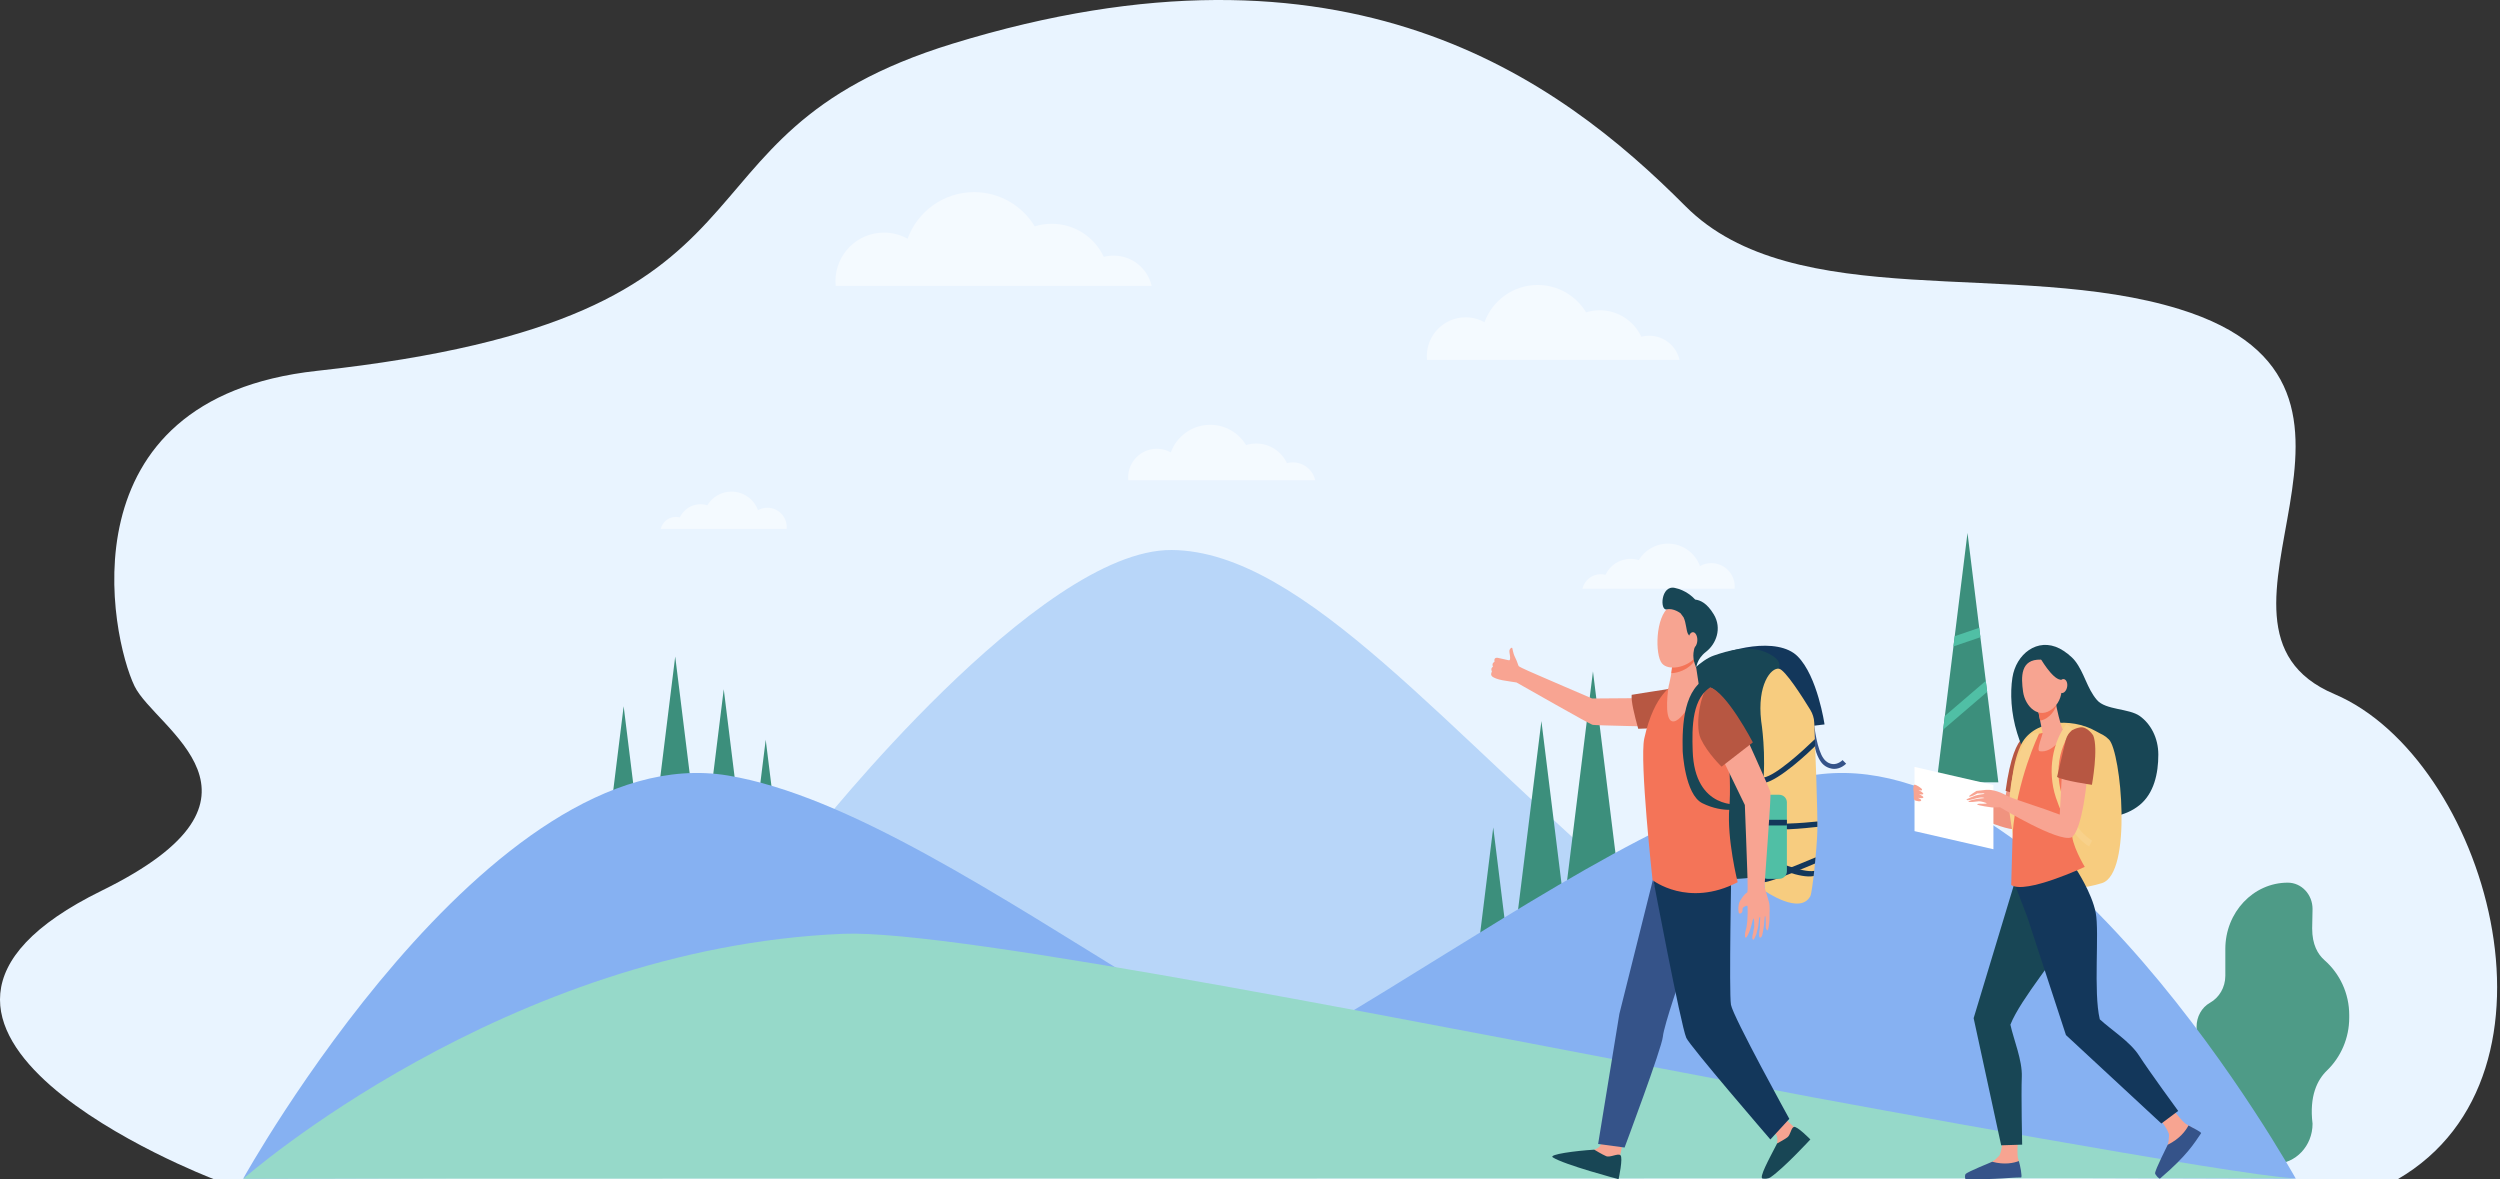 <svg width="318" height="150" viewBox="0 0 318 150" fill="none" xmlns="http://www.w3.org/2000/svg">
<rect x="0" y="0" width="318" height="150" fill="#333333" stroke="none"/>
<g clip-path="url(#clip0_9363_287)">
<path d="M27.221 150H304.979C328.002 136.638 316.154 96.432 296.924 88.281C276.224 79.507 309.094 49.165 277.208 39.316C256.389 32.886 228.172 40.069 214.389 26.225C198.196 9.961 171.295 -9.837 121.195 5.547C82.554 17.412 103.543 40.287 40.311 47.173C7.798 50.715 14.081 81.014 17.112 87.275C19.752 92.728 37.221 101.377 12.943 113.289C-22.657 130.756 26.381 149.677 27.22 149.998L27.221 150Z" fill="#E9F4FF"/>
<path d="M103.646 105.895C103.646 105.895 132.103 69.845 149.028 69.961C165.953 70.077 184.39 93.706 208.476 113.887C235.467 136.502 200.223 137.45 198.189 137.637C196.155 137.823 125.977 135.345 124.806 134.124C123.636 132.903 104.898 117.268 104.898 117.268L103.646 105.896V105.895Z" fill="#B8D6F9"/>
<path d="M250.867 93.65H249.664V106.981H250.867V93.65Z" fill="#355389"/>
<path d="M250.265 67.789L254.19 99.514H246.34L250.265 67.789Z" fill="#3C8F7C"/>
<path d="M252.767 88.007L247.17 92.808L247.385 91.069L252.593 86.602L252.767 88.007Z" fill="#50BFA5"/>
<path d="M251.906 81.054L248.479 82.226L248.64 80.923L251.758 79.857L251.906 81.054Z" fill="#50BFA5"/>
<path d="M85.887 83.509L89.392 111.832H82.383L85.887 83.509Z" fill="#3C8F7C"/>
<path d="M92.061 87.669L94.731 109.24H89.393L92.061 87.669Z" fill="#3C8F7C"/>
<path d="M97.399 94.092L100.069 115.663H94.731L97.399 94.092Z" fill="#3C8F7C"/>
<path d="M79.329 89.834L82.834 118.157H75.824L79.329 89.834Z" fill="#3C8F7C"/>
<path d="M92.581 98.643C122.981 103.702 168.597 149.159 203.34 149.159C238.083 149.159 245.565 138.286 258.593 140.585C271.622 142.885 289.112 149.159 289.112 149.159L30.932 149.922C30.932 149.922 62.179 93.585 92.58 98.643H92.581Z" fill="#86B1F2"/>
<path d="M202.625 85.394L206.13 113.717H199.121L202.625 85.394Z" fill="#3C8F7C"/>
<path d="M189.94 105.247L192.61 126.818H187.271L189.94 105.247Z" fill="#3C8F7C"/>
<path d="M196.067 91.718L199.572 120.042H192.562L196.067 91.718Z" fill="#3C8F7C"/>
<path d="M294.108 118.114L294.156 115.622C294.156 113.772 292.745 112.274 291.004 112.274C286.618 112.274 283.062 116.051 283.062 120.71V124.117C283.062 125.609 282.27 126.905 281.107 127.555C280.051 128.146 279.406 129.326 279.406 130.593V132.39C279.406 134.335 280.265 136.15 281.693 137.367C282.528 138.078 283.063 139.171 283.063 140.398V142.941C283.063 145.753 285.209 148.032 287.855 148.032H289.365C292.011 148.032 294.157 145.753 294.157 142.941C293.723 139.389 294.776 137.34 295.99 136.169C297.775 134.446 298.821 132.024 298.821 129.461V129.102C298.821 126.397 297.646 123.864 295.683 122.143C294.816 121.383 294.109 120.141 294.109 118.115L294.108 118.114Z" fill="#4E9B87"/>
<path d="M230.374 98.643C199.973 103.702 154.358 149.159 119.615 149.159C84.873 149.159 77.391 138.286 64.363 140.585C51.334 142.885 33.844 149.159 33.844 149.159L292.024 149.922C292.024 149.922 260.776 93.585 230.375 98.643H230.374Z" fill="#86B1F2"/>
<path d="M30.953 149.932C30.953 149.932 64.263 120.559 107.241 118.781C121.672 118.183 180.766 130.157 230.527 139.565C232.619 139.961 284.771 149.594 291.873 149.88L30.954 149.933L30.953 149.932Z" fill="#96D9C9"/>
<path opacity="0.5" d="M146.491 36.361C145.984 34.157 144.013 32.514 141.656 32.514C141.223 32.514 140.805 32.57 140.404 32.674C139.241 30.187 136.717 28.463 133.789 28.463C133.032 28.463 132.302 28.578 131.616 28.792C130.04 26.183 127.177 24.438 123.907 24.438C120.016 24.438 116.702 26.908 115.446 30.365C114.557 29.869 113.533 29.585 112.443 29.585C109.033 29.585 106.268 32.351 106.268 35.761C106.268 35.963 106.278 36.163 106.297 36.361H146.491Z" fill="white"/>
<path opacity="0.5" d="M201.285 74.891C201.528 73.83 202.478 73.038 203.614 73.038C203.822 73.038 204.024 73.066 204.217 73.115C204.777 71.917 205.992 71.088 207.402 71.088C207.767 71.088 208.118 71.143 208.449 71.246C209.208 69.989 210.587 69.149 212.161 69.149C214.036 69.149 215.631 70.338 216.236 72.003C216.664 71.765 217.156 71.627 217.681 71.627C219.323 71.627 220.656 72.959 220.656 74.602C220.656 74.699 220.65 74.796 220.641 74.891H201.286H201.285Z" fill="white"/>
<path opacity="0.5" d="M167.302 61.09C167.002 59.786 165.836 58.813 164.441 58.813C164.185 58.813 163.936 58.847 163.7 58.908C163.012 57.437 161.518 56.416 159.785 56.416C159.337 56.416 158.905 56.485 158.499 56.611C157.567 55.067 155.872 54.035 153.936 54.035C151.633 54.035 149.672 55.496 148.929 57.542C148.403 57.248 147.798 57.081 147.153 57.081C145.134 57.081 143.498 58.717 143.498 60.735C143.498 60.855 143.504 60.973 143.515 61.089H167.302V61.09Z" fill="white"/>
<path opacity="0.5" d="M213.639 45.776C213.234 44.015 211.659 42.702 209.776 42.702C209.429 42.702 209.094 42.747 208.774 42.829C207.845 40.841 205.827 39.464 203.488 39.464C202.883 39.464 202.3 39.556 201.751 39.728C200.491 37.643 198.203 36.248 195.589 36.248C192.479 36.248 189.83 38.222 188.827 40.984C188.116 40.589 187.299 40.362 186.428 40.362C183.702 40.362 181.492 42.571 181.492 45.297C181.492 45.459 181.5 45.618 181.515 45.775H213.639V45.776Z" fill="white"/>
<path opacity="0.5" d="M84.048 67.281C84.25 66.403 85.035 65.749 85.974 65.749C86.146 65.749 86.313 65.772 86.472 65.813C86.936 64.822 87.942 64.135 89.108 64.135C89.409 64.135 89.7 64.181 89.973 64.267C90.601 63.227 91.742 62.532 93.045 62.532C94.595 62.532 95.915 63.516 96.416 64.894C96.77 64.696 97.178 64.583 97.612 64.583C98.97 64.583 100.072 65.684 100.072 67.043C100.072 67.124 100.068 67.204 100.06 67.282H84.047L84.048 67.281Z" fill="white"/>
<path d="M225.491 86.436C227.011 86.843 227.264 92.701 227.264 92.701L232.081 92.149C232.081 92.149 231.203 86.04 228.659 83.488C226.114 80.935 219.684 82.496 217.24 84.085C214.795 85.675 215.856 87.699 215.856 87.699C215.856 87.699 223.971 86.031 225.491 86.438V86.436Z" fill="#13375B"/>
<path d="M230.334 91.314C230.586 96.878 232.146 97.371 232.176 97.448C232.208 97.454 233.454 98.412 234.832 97.145L234.374 96.681C234.177 96.882 233.877 97.064 233.59 97.144C232.95 97.311 232.535 96.992 232.485 96.977C232.45 96.95 232.123 96.752 231.96 96.482C231.16 95.412 230.778 92.632 230.67 91.304L230.334 91.315V91.314Z" fill="#355389"/>
<path d="M214.138 87.246C214.138 87.246 214.815 89.898 214.891 92.052C214.968 94.207 216.454 96.005 216.646 101.398C216.839 106.791 217.61 111.748 217.61 111.748C217.61 111.748 223.594 112.165 224.772 110.895C225.95 109.625 225.439 98.08 224.275 92.467C223.11 86.855 228.231 85.325 225.571 83.486C222.909 81.647 219.448 82.893 217.983 83.392C216.517 83.891 214.094 86.056 214.137 87.245L214.138 87.246Z" fill="#184655"/>
<path d="M224.02 91.707C224.02 91.707 224.727 96.013 224.196 100.375C223.665 104.736 224.511 113.34 224.511 113.34C224.511 113.34 228.969 116.453 230.279 113.981C230.525 113.517 231.113 108.005 231.166 105.701C231.222 103.254 230.885 94.705 230.772 91.934C230.748 91.353 230.577 90.789 230.273 90.293C229.299 88.703 227.062 85.181 226.285 85.059C225.271 84.901 223.488 87.095 224.021 91.706L224.02 91.707Z" fill="#F7CC7F"/>
<path d="M230.887 94.909C230.26 95.519 226.276 99.353 224.275 99.629C224.299 99.385 224.319 99.143 224.337 98.901C225.901 98.651 229.425 95.403 230.853 94.019C230.864 94.302 230.875 94.6 230.887 94.909Z" fill="#13375B"/>
<path d="M224.031 105.209C224.027 104.969 224.024 104.73 224.021 104.493C225.23 105.011 229.482 104.681 231.168 104.493C231.17 104.742 231.171 104.972 231.17 105.178C229.625 105.35 225.472 105.805 224.031 105.208V105.209Z" fill="#13375B"/>
<path d="M230.767 110.776C230.743 111.001 230.718 111.222 230.693 111.435C229.012 111.772 225.776 110.337 224.223 109.663C224.207 109.408 224.191 109.146 224.176 108.876C225.62 109.504 229.291 111.053 230.768 110.776H230.767Z" fill="#13375B"/>
<path d="M230.865 109.841C230.118 110.154 225.472 112.149 224.41 112.216C224.394 112.019 224.376 111.8 224.357 111.563C225.105 111.493 228.643 110.015 230.94 109.057C230.916 109.318 230.891 109.581 230.865 109.841Z" fill="#13375B"/>
<path d="M226.319 111.788H224.827C224.29 111.788 223.854 111.352 223.854 110.814V102.068C223.854 101.53 224.29 101.094 224.827 101.094H226.319C226.857 101.094 227.293 101.53 227.293 102.068V110.814C227.293 111.352 226.857 111.788 226.319 111.788Z" fill="#50BFA5"/>
<path d="M227.293 104.277H223.854V104.998H227.293V104.277Z" fill="#13375B"/>
<path d="M226.607 141.896C226.607 141.896 228.2 143.359 228.204 143.362C228.427 143.527 229.027 143.889 229.2 144.067C229.853 144.739 225.67 146.412 226.047 145.461C226.082 145.375 226.145 144.619 225.943 144.37C225.631 143.989 225.07 143.444 225.07 143.444L226.607 141.896Z" fill="#F7A491"/>
<path d="M226.047 145.447C226.047 145.447 226.946 144.969 227.353 144.669C227.761 144.37 227.813 143.476 228.179 143.345C228.583 143.2 230.278 144.935 230.278 144.935C230.278 144.935 226.963 148.538 225.229 149.738C224.855 149.997 224.402 149.915 224.242 149.917C223.629 149.928 225.082 147.324 226.046 145.447H226.047Z" fill="#184655"/>
<path d="M206.544 144.732C206.544 144.732 206.05 147.128 206.049 147.133C206.018 147.445 206.013 148.237 205.942 148.509C205.669 149.533 201.637 146.426 202.774 146.244C202.877 146.228 203.388 146.022 203.564 145.706C203.87 145.157 204.16 144.129 204.16 144.129L206.544 144.732Z" fill="#F7A491"/>
<path d="M202.787 146.237C202.787 146.237 203.769 146.836 204.293 147.06C204.818 147.284 205.778 146.661 206.116 146.943C206.488 147.253 205.882 149.995 205.882 149.995C205.882 149.995 198.983 148.166 197.516 147.217C196.934 146.841 200.415 146.383 202.786 146.237H202.787Z" fill="#184655"/>
<path d="M210.258 111.877L205.984 128.965L203.281 145.514L206.646 145.967C206.646 145.967 211.387 133.312 211.518 131.856C211.65 130.4 214.029 123.591 214.029 123.591L210.257 111.878L210.258 111.877Z" fill="#355389"/>
<path d="M220.235 109.899C220.235 109.899 219.915 126.283 220.178 127.806C220.441 129.329 227.603 142.318 227.603 142.318L225.192 144.939C225.192 144.939 214.945 133.058 214.494 132.01C213.786 130.367 210.291 111.844 210.291 111.844L220.235 109.899Z" fill="#13375B"/>
<path d="M192.7 83.569C193.045 84.261 193.09 84.6 193.178 84.727C193.282 84.877 195.533 85.836 195.533 85.836C195.533 85.836 202.152 88.706 202.515 88.848L209.912 88.793L211.072 92.435C211.072 92.435 203.018 92.282 202.597 92.201C202.175 92.12 193.658 87.217 192.895 86.809C192.895 86.809 191.812 86.652 191.135 86.532C190.458 86.411 189.974 86.192 189.825 86.063C189.534 85.814 189.742 85.508 189.771 85.406C189.562 84.968 189.893 84.827 189.901 84.811C189.922 84.775 189.819 84.681 189.856 84.466C189.888 84.28 190.052 84.247 190.109 84.149C189.982 83.678 190.359 83.646 190.49 83.67C190.621 83.695 191.708 83.94 191.836 83.969C192.006 84.007 192.039 83.983 192.067 83.867C192.143 83.552 191.978 83.029 191.994 82.808C192.016 82.511 192.251 82.357 192.333 82.396C192.406 82.43 192.419 83.006 192.7 83.57V83.569Z" fill="#F8A492"/>
<path d="M208.381 92.701C207.885 90.894 207.465 89.215 207.548 88.382C207.548 88.382 209.754 88.014 212.385 87.617C214.274 87.332 217.283 90.374 216.697 91.062C215.385 92.603 208.38 92.701 208.38 92.701H208.381Z" fill="#B75742"/>
<path d="M216.308 87.226C216.308 87.226 218.123 87.06 218.849 88.78C219.575 90.501 220.301 98.776 219.97 102.749C219.64 106.721 221.032 112.218 221.032 112.218C214.703 115.494 210.206 111.951 210.206 111.951C210.206 111.951 208.534 96.751 209.15 93.944C210.436 88.077 212.908 87.131 212.908 87.131L216.307 87.226H216.308Z" fill="#F47458"/>
<path d="M221.335 114.599C222.021 113.482 222.175 113.64 222.259 113.495C222.359 113.322 222.248 110.662 222.248 110.662C222.248 110.662 221.973 102.819 221.944 102.396L218.434 95.155L221.469 92.313C221.469 92.313 225.082 100.296 225.199 100.749C225.316 101.201 224.48 111.86 224.437 112.801C224.437 112.801 224.789 113.938 224.987 114.66C225.185 115.381 225.058 116.159 225.083 116.372C225.087 116.404 225.13 117.116 224.955 118.011C224.803 118.782 224.602 117.983 224.602 117.983C224.602 117.983 224.633 116.507 224.518 116.526C224.43 116.54 224.46 117.347 224.302 118.201C224.261 118.421 224.22 118.637 224.181 118.836C224.078 119.358 223.736 119.446 223.759 118.883C223.767 118.684 223.788 118.355 223.835 118.121C223.887 117.868 223.855 117.621 223.867 117.403C223.89 116.97 223.912 116.654 223.894 116.663C223.871 116.675 223.816 116.586 223.766 116.819C223.705 117.097 223.704 117.718 223.585 118.121C223.517 118.349 223.403 118.835 223.403 118.835C223.403 118.835 223.098 119.539 223.051 119.535C222.802 119.512 222.879 118.973 223.011 118.675C223 118.441 223.134 117.933 223.134 117.933C223.134 117.933 223.179 116.845 223.03 116.838C222.966 116.835 222.86 117.499 222.656 118.135C222.467 118.725 222.182 119.291 222.063 119.272C221.86 119.239 222.002 118.562 222.002 118.562C222.002 118.562 222.127 118.092 222.157 117.933C222.191 117.746 222.254 117.18 222.254 117.18C222.254 117.18 222.382 115.2 222.239 115.206C222.095 115.211 221.733 115.375 221.684 115.495C221.634 115.615 221.656 115.884 221.607 116.004C221.557 116.124 221.393 116.239 221.243 116.19C221.095 116.14 221.117 115.468 221.117 115.468C221.117 115.468 221.14 114.921 221.337 114.598L221.335 114.599Z" fill="#F8A492"/>
<path d="M222.964 94.433L218.985 97.519C218.985 97.519 217.228 95.843 216.346 93.991C215.453 92.116 216.541 87.174 217.491 87.428C219.618 87.997 222.964 94.433 222.964 94.433Z" fill="#B75742"/>
<path d="M215.548 83.55L216.144 87.473C216.144 87.473 213.97 92.145 212.672 91.74C211.583 91.4 212.253 87.266 212.253 87.266C212.253 87.266 212.846 85.047 212.669 83.936C212.491 82.825 215.548 83.55 215.548 83.55Z" fill="#F7A491"/>
<path d="M212.669 83.936C212.491 82.825 215.548 83.55 215.548 83.55L215.597 83.875C215.508 84.093 215.399 84.279 215.265 84.422C214.582 85.157 213.514 85.599 212.592 85.632C212.685 85.034 212.741 84.391 212.669 83.936Z" fill="#F47458"/>
<path d="M216.05 77.999C216.137 77.968 216.742 82.468 215.592 83.706C214.441 84.943 212.2 85.349 211.395 84.374C210.506 83.295 210.55 78.458 212.339 77.185C214.128 75.911 216.049 77.998 216.049 77.998L216.05 77.999Z" fill="#F7A491"/>
<path d="M213.021 74.778C214.403 75.06 215.299 75.906 215.628 76.265C216.255 76.339 217.109 76.686 217.99 78.145C219.074 79.939 218.274 81.927 217.012 82.902C215.751 83.877 215.769 85.004 215.769 85.004L215.569 84.421C215.422 83.98 215.362 83.512 215.411 83.049C215.44 82.771 215.499 82.47 215.614 82.223C215.918 81.572 214.962 81.139 214.695 80.597C214.489 80.18 214.479 79.225 214.154 78.536L213.766 78.009C213.766 78.009 212.871 77.313 211.996 77.51C211.12 77.706 211.246 74.416 213.021 74.778V74.778Z" fill="#184655"/>
<path d="M214.754 81.399C214.745 81.948 214.994 82.398 215.311 82.404C215.628 82.409 215.893 81.969 215.902 81.42C215.911 80.871 215.662 80.421 215.345 80.415C215.028 80.41 214.763 80.85 214.754 81.399Z" fill="#F7A491"/>
<path d="M214.037 95.545C213.954 92.126 214.166 87.428 217.426 86.095C218.591 85.606 220.014 86.155 221.093 86.557C219.768 86.372 218.52 86.882 217.875 87.243C215.191 88.6 215.212 92.487 215.309 95.514C215.554 103.126 221.387 102.32 221.387 102.32L221.524 102.827C221.524 102.827 219.332 103.546 216.537 102.167C214.307 101.066 214.037 95.544 214.037 95.544V95.545Z" fill="#184655"/>
<path d="M255.826 98.007L254.805 102.521C252.745 101.713 249.486 101.219 248.275 100.698C246.858 99.877 245.925 99.847 245.484 99.876C245.247 99.891 244.257 100.01 244.257 100.01L244.372 100.335C244.372 100.335 245.022 100.311 245.117 100.32C245.353 100.343 245.231 100.399 245.231 100.399C245.028 100.408 244.147 100.595 244.147 100.595C244.147 100.595 244.333 100.885 244.585 100.848C245.028 100.784 245.308 100.876 245.151 100.919C245.037 100.95 244.874 100.889 244.607 100.927C243.96 101.02 243.92 101.374 244.527 101.341C244.791 101.327 245.269 101.492 245.571 101.596C245.472 101.668 245.355 101.716 245.297 101.738C245.19 101.777 244.383 101.797 244.434 101.991C244.485 102.185 246.296 102.22 246.296 102.22L247.227 102.092L247.278 102.105C247.278 102.105 255.106 105.836 256.34 105.444C257.76 104.597 258.409 98.05 258.337 97.864L255.824 98.008L255.826 98.007Z" fill="#F0937F"/>
<path d="M258.546 93.663C258.546 93.663 256.297 91.915 255.109 100.606L259.172 101.739L260.722 98.473L258.547 93.662L258.546 93.663Z" fill="#B75742"/>
<path d="M255.977 86.203C256.437 83.2 259.154 81.041 261.995 82.498C262.634 82.826 263.499 83.49 263.94 84.057C265.153 85.614 265.448 87.545 266.735 89.043C267.844 90.335 270.804 90.091 272.187 91.084C273.57 92.077 274.539 93.858 274.539 95.988C274.539 98.37 274.001 100.899 272.155 102.405C270.309 103.911 267.686 104.286 265.39 103.648C263.095 103.01 261.126 101.446 259.708 99.531C258.291 97.617 257.289 95.517 256.582 93.243C255.794 90.703 255.679 88.143 255.977 86.203Z" fill="#184655"/>
<path d="M257.007 94.876C258.488 91.576 263.433 91.205 266.577 92.995C267.512 93.527 267.678 93.488 268.264 94.074C269.802 95.611 271.283 111.13 267.357 112.337C262.776 113.746 258.683 112.877 257.136 110.449C256.1 108.823 254.728 99.955 257.007 94.876Z" fill="#F7CC7F"/>
<path d="M256.754 143.802C256.754 143.802 256.515 146.411 256.672 147.262C256.693 147.376 256.74 147.52 256.793 147.679C256.955 148.156 256.512 149.612 256.512 149.612L250.567 149.635C250.243 149.636 250.46 149.431 250.723 149.242C251.154 148.934 251.502 148.731 252.875 148.088C252.965 148.047 253.291 147.845 253.409 147.776C253.708 147.599 254.009 147.318 254.269 147.037C254.702 146.567 254.768 144.268 254.768 144.268L256.755 143.802H256.754Z" fill="#F7A491"/>
<path d="M253.411 147.775C254.979 148.196 256.143 147.937 256.796 147.684C256.958 148.16 257.263 149.77 257.081 149.77C255.59 149.77 254.329 150.052 250.057 149.985C249.905 149.983 249.923 149.457 250.023 149.341C250.298 149.021 253.293 147.844 253.411 147.775Z" fill="#355389"/>
<path d="M264.21 112.834C264.21 112.834 264.125 116.558 263.058 118.942C262.019 121.264 257.044 126.993 255.722 130.336C256.131 132.222 257.254 134.873 257.173 136.963C257.081 139.332 257.219 145.599 257.219 145.599L254.549 145.684L251.047 129.51L256.324 112.06L258.72 107.823L264.21 112.835V112.834Z" fill="#184655"/>
<path d="M275.614 140.093C275.614 140.093 277.254 142.344 277.977 142.913C278.363 143.218 279.415 143.626 279.525 144.131C279.636 144.635 274.766 149.093 274.766 149.093C274.509 149.321 274.537 149.005 274.616 148.67C274.744 148.121 274.878 147.715 275.524 146.238C275.567 146.143 275.686 145.752 275.731 145.614C275.845 145.262 275.889 144.827 275.899 144.421C275.915 143.742 274.354 141.86 274.354 141.86L275.613 140.094L275.614 140.093Z" fill="#F7A491"/>
<path d="M275.732 145.613C277.279 144.85 278.028 143.825 278.372 143.164C278.835 143.431 280.082 144 279.973 144.158C279.112 145.408 278.218 146.962 274.76 149.906C274.636 150.011 274.129 149.405 274.127 149.241C274.122 148.792 275.688 145.751 275.733 145.612L275.732 145.613Z" fill="#355389"/>
<path d="M264.023 110.45C264.023 110.45 266.087 113.55 266.578 116.116C267.057 118.615 266.261 126.16 267.093 129.658C268.508 130.969 270.947 132.498 272.079 134.258C273.361 136.252 277.064 141.31 277.064 141.31L274.924 142.909L262.788 131.659L257.875 116.65L256.189 112.261L264.024 110.449L264.023 110.45Z" fill="#13375B"/>
<path d="M262.35 92.808C262.35 92.808 265.083 92.635 266.164 93.811C267.245 94.987 263.766 104.29 263.569 105.787C263.373 107.284 265.182 110.268 265.182 110.268C265.182 110.268 257.661 113.786 255.826 112.573C255.826 112.573 256.12 100.578 256.317 99.508C256.514 98.438 258.152 94.091 258.544 93.663C258.938 93.235 262.349 92.808 262.349 92.808H262.35Z" fill="#F47458"/>
<path d="M261.442 89.164C261.442 89.164 261.456 89.245 261.481 89.381C261.603 90.037 262.072 92.212 262.389 92.809C262.773 93.532 261.078 95.837 259.447 95.556C258.962 95.472 259.858 93.438 259.815 93.222C259.732 92.809 259.621 92.247 259.506 91.67C259.441 91.345 259.376 91.015 259.315 90.704C259.14 89.823 258.998 89.102 258.998 89.102L261.442 89.163V89.164Z" fill="#F7A491"/>
<path d="M261.481 89.381C261.456 89.245 261.442 89.164 261.442 89.164L258.998 89.103C258.998 89.103 259.14 89.824 259.315 90.705C259.377 91.014 259.441 91.342 259.505 91.665C259.882 91.609 260.276 91.427 260.671 91.082C261.102 90.705 261.385 90.253 261.556 89.769C261.525 89.615 261.5 89.482 261.481 89.381Z" fill="#F47458"/>
<path d="M259.585 83.903C259.585 83.903 260.737 83.769 261.459 84.702C262.181 85.633 262.96 88.516 261.166 90.083C259.372 91.651 257.6 89.876 257.336 87.996C257.074 86.116 256.972 83.835 259.585 83.903V83.903Z" fill="#F7A491"/>
<path d="M259.457 83.594C259.457 83.594 260.996 86.335 262.097 86.461C263.198 86.588 263.343 88.045 263.343 88.045C263.343 88.045 262.949 84.689 261.859 84.042C260.769 83.395 259.457 83.595 259.457 83.595V83.594Z" fill="#184655"/>
<path d="M261.808 87.15C261.718 87.637 261.899 88.083 262.211 88.148C262.523 88.211 262.848 87.869 262.938 87.382C263.027 86.895 262.847 86.449 262.535 86.384C262.223 86.321 261.898 86.663 261.808 87.15Z" fill="#F7A491"/>
<path d="M262.843 92.091C261.141 94.368 260.365 97.981 261.512 101.462C261.985 102.838 262.52 104.172 263.537 105.548C264.82 107.258 265.827 107.706 265.738 107.654L266.116 106.919C266.11 106.914 265.612 106.651 264.994 106.024C264.959 105.98 263.576 104.702 262.632 102.171C260.416 96.544 263.523 92.971 263.575 92.837C263.597 92.808 263.618 92.711 263.633 92.693L262.842 92.09L262.843 92.091Z" fill="#F8D18B"/>
<path d="M256.012 105.99C256.522 99.177 259.35 93.343 259.381 93.306L258.61 93.243C258.575 93.286 257.748 93.739 256.96 95.625C256.31 97.183 255.578 99.629 255.566 102.755C255.564 103.403 256.012 105.991 256.012 105.991V105.99Z" fill="#F8D18B"/>
<path d="M253.564 108.024L243.527 105.72V97.553L253.564 99.856V108.024Z" fill="white"/>
<path d="M244.098 101.026C245.017 101.161 244.634 100.815 244.032 100.485C244.427 100.617 244.496 100.531 244.486 100.419C244.474 100.283 243.724 99.786 243.525 99.812C243.342 99.836 243.353 100.47 243.41 100.655C243.419 100.765 243.434 100.889 243.43 101.024C243.42 101.403 243.425 101.478 243.453 101.626C243.496 101.853 243.72 101.852 244.03 101.92C244.46 101.969 244.549 101.711 243.955 101.484C244.018 101.493 244.577 101.594 244.639 101.458C244.698 101.328 244.503 101.227 244.098 101.026Z" fill="#F8A492"/>
<path d="M262.264 98.642L261.997 103.621C259.937 102.814 256.636 101.813 255.426 101.293C254.009 100.472 253.076 100.442 252.635 100.47C252.398 100.485 251.408 100.604 251.408 100.604C251.408 100.604 250.385 101.25 250.449 101.303C250.633 101.458 251.523 100.928 251.523 100.928C251.523 100.928 252.173 100.904 252.268 100.913C252.504 100.936 252.382 100.993 252.382 100.993C251.737 101.06 251.298 101.189 251.298 101.189C251.298 101.189 250.088 101.644 250.134 101.714C250.202 101.816 250.315 101.808 250.769 101.707C251.047 101.646 251.516 101.497 251.769 101.461C252.212 101.396 252.509 101.515 252.358 101.523C252.24 101.529 251.954 101.551 251.688 101.589C251.041 101.682 250.299 101.884 250.386 101.972C250.504 102.09 251.396 101.949 251.717 101.922C251.981 101.908 252.73 102.139 252.722 102.188C252.71 102.225 252.318 102.238 252.227 102.237C252.113 102.235 251.502 102.191 251.502 102.319C251.502 102.462 253.412 102.712 253.412 102.712L254.378 102.684L254.429 102.697C254.429 102.697 261.801 107.174 263.486 106.518C264.906 105.671 265.56 98.642 265.487 98.456L262.263 98.641L262.264 98.642Z" fill="#F8A492"/>
<path d="M266.257 93.549C266.944 95.194 266.093 99.828 266.093 99.828C266.093 99.828 262.421 99.303 261.658 98.827C261.658 98.827 262.688 94.409 262.761 94.138C263.091 92.907 263.97 92.643 264.563 92.529C265.495 92.349 266.258 93.55 266.258 93.55L266.257 93.549Z" fill="#B75742"/>
</g>
<defs>
<clipPath id="clip0_9363_287">
<rect width="317.634" height="150" fill="white"/>
</clipPath>
</defs>
</svg>
